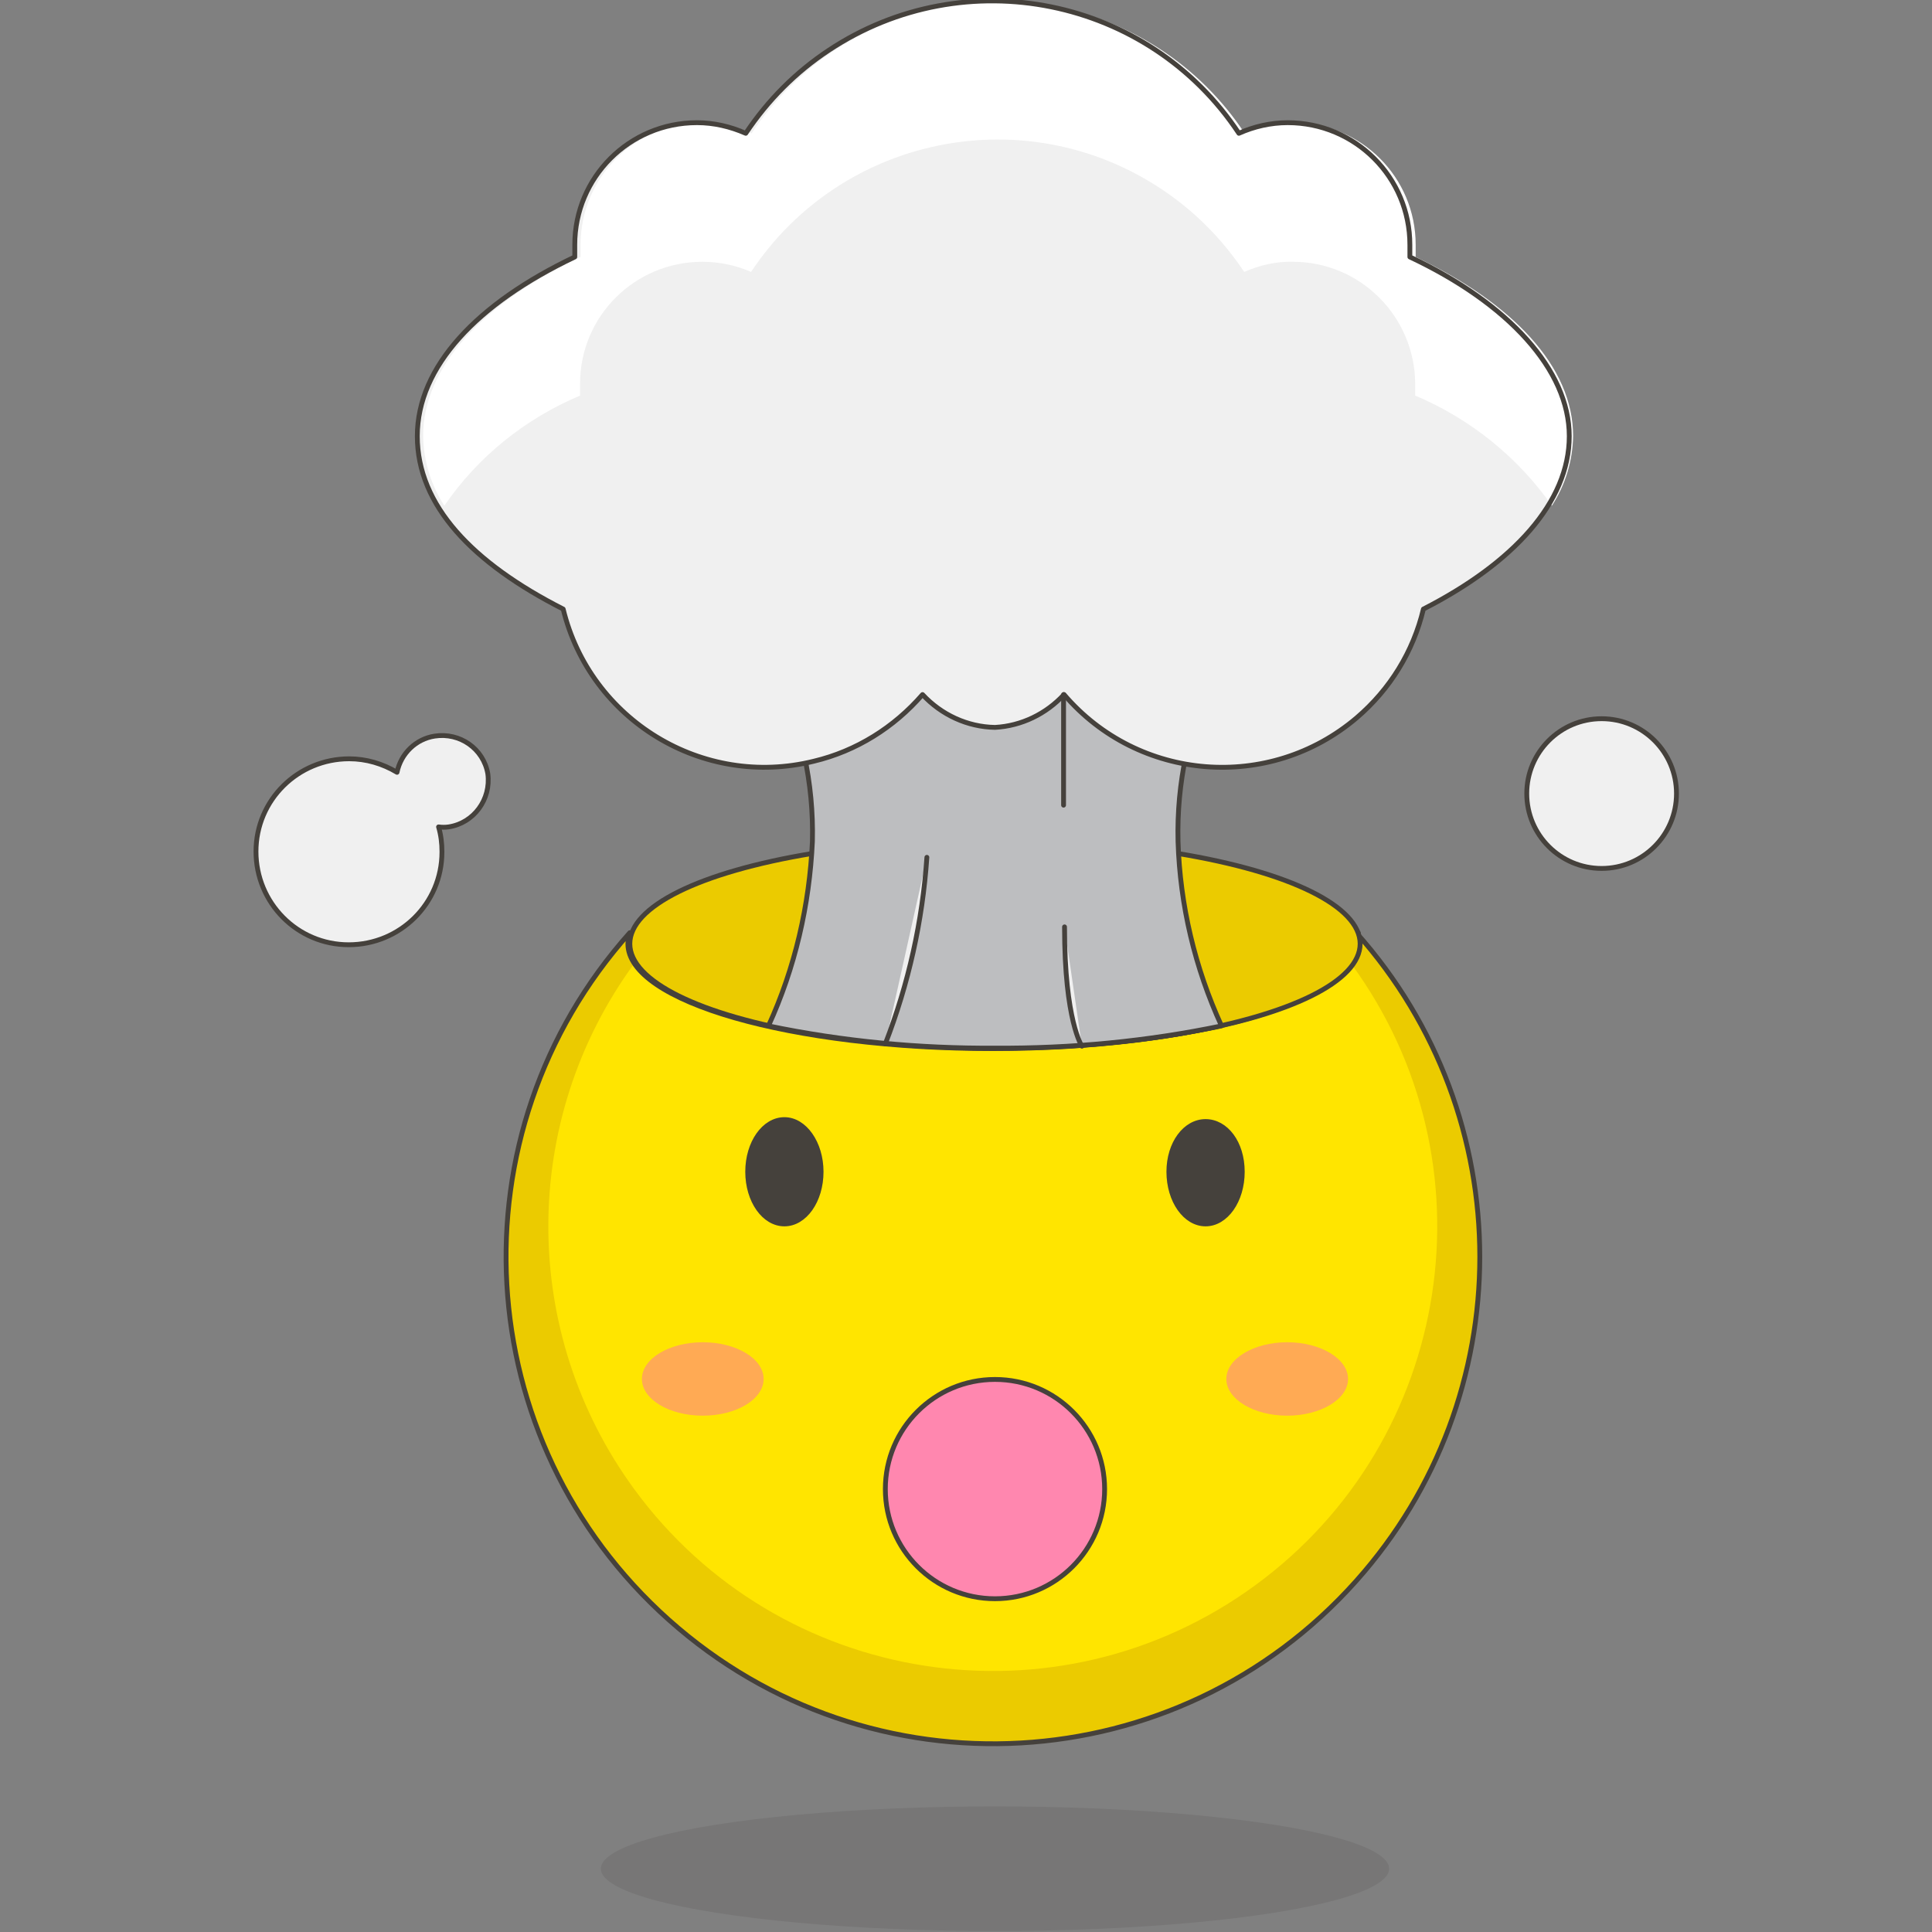 <?xml version="1.0" encoding="utf-8"?>
<!-- Generator: Adobe Illustrator 23.0.1, SVG Export Plug-In . SVG Version: 6.00 Build 0)  -->
<svg version="1.1" id="Icons" xmlns="http://www.w3.org/2000/svg" xmlns:xlink="http://www.w3.org/1999/xlink" x="0px" y="0px"
	 viewBox="0 0 400 400" style="enable-background:new 0 0 400 400;" xml:space="preserve">
<rect x="0" y="0" width="400" height="400" fill="#808080" stroke="none"/>
<style type="text/css">
	.st0{opacity:0.15;fill:#45413C;enable-background:new    ;}
	.st1{fill:#FFE500;}
	.st2{fill:#EBCB00;}
	.st3{fill:none;stroke:#45413C;stroke-linecap:round;stroke-linejoin:round;}
	.st4{fill:#FFAA54;}
	.st5{fill:#45413C;stroke:#45413C;stroke-linecap:round;stroke-linejoin:round;}
	.st6{fill:#FF87AF;stroke:#45413C;stroke-linecap:round;stroke-linejoin:round;}
	.st7{fill:#F0F0F0;stroke:#45413C;stroke-linecap:round;stroke-linejoin:round;}
	.st8{fill:#EBCB00;stroke:#45413C;stroke-linecap:round;stroke-linejoin:round;}
	.st9{fill:#BDBEC0;stroke:#45413C;stroke-linecap:round;stroke-linejoin:round;}
	.st10{fill:#F0F0F0;}
	.st11{fill:#FFFFFF;}
</style>
<title></title>
<g id="_Group_">
	<ellipse id="_Ellipse_" class="st0" cx="206" cy="386.9" rx="81.6" ry="12.9"/>
	<path class="st1" d="M281.2,193.1c0.1,0.8,0.1,1.6,0,2.3c0,11.9-33.9,21.7-75.6,21.7s-75.6-9.7-75.6-21.7c0-0.8,0.2-1.6,0.4-2.3
		c-37.1,41.5-33.5,105.2,8.1,142.3s105.2,33.5,142.3-8.1c34.1-38.2,34.1-96,0-134.2H281.2z"/>
	<path class="st2" d="M281.2,193.1c0.1,0.8,0.1,1.6,0,2.3c0,1.5-0.5,3-1.4,4.2c30,41,21.1,98.6-19.9,128.6
		c-41,30-98.6,21.1-128.6-19.9c-23.7-32.4-23.7-76.4,0-108.8c-0.9-1.2-1.3-2.7-1.4-4.2c0-0.8,0.2-1.6,0.4-2.3
		c-37.1,41.5-33.5,105.2,8.1,142.3s105.2,33.5,142.3-8.1c34.1-38.2,34.1-96,0-134.2H281.2z"/>
	<path class="st3" d="M281.2,193.1c0.1,0.8,0.1,1.6,0,2.3c0,11.9-33.9,21.7-75.6,21.7s-75.6-9.7-75.6-21.7c0-0.8,0.2-1.6,0.4-2.3
		c-37.1,41.5-33.5,105.2,8.1,142.3s105.2,33.5,142.3-8.1c34.1-38.2,34.1-96,0-134.2H281.2z"/>
	<path id="_Path_" class="st4" d="M279.1,285.5c0,4.2-5.7,7.6-12.6,7.6s-12.6-3.4-12.6-7.6s5.7-7.6,12.6-7.6
		S279.1,281.3,279.1,285.5z"/>
	<ellipse id="_Ellipse_2" class="st4" cx="145.5" cy="285.5" rx="12.6" ry="7.6"/>
	<path id="_Path_2" class="st5" d="M170,242.6c0,6-3.4,10.8-7.6,10.8s-7.6-4.8-7.6-10.8s3.4-10.8,7.6-10.8S170,236.7,170,242.6z"/>
	<path id="_Path_3" class="st5" d="M242,242.6c0,6,3.4,10.8,7.6,10.8s7.6-4.8,7.6-10.8s-3.4-10.4-7.6-10.4S242,236.7,242,242.6z"/>
	<circle id="_Path_4" class="st6" cx="206" cy="308.3" r="22.7"/>
	<circle id="_Path_5" class="st7" cx="331.6" cy="164.3" r="15.5"/>
	<path id="_Path_6" class="st7" d="M90,152.4c-3.9,0.6-7,3.6-7.8,7.5c-3-1.8-6.4-2.8-9.9-2.8c-10.6,0-19.3,8.5-19.3,19.2
		c0,10.6,8.5,19.3,19.2,19.3c10.6,0,19.3-8.5,19.3-19.2c0,0,0-0.1,0-0.1c0-1.7-0.2-3.4-0.7-5.1c0.7,0.1,1.4,0.1,2.1,0
		c5.2-0.8,8.8-5.7,8.1-11C100.1,155,95.2,151.6,90,152.4z"/>
	<ellipse id="_Path_7" class="st8" cx="206" cy="195.4" rx="75.6" ry="21.6"/>
	<path class="st9" d="M159.1,212.4c15.4,3.2,31.2,4.7,46.9,4.6c15.8,0.1,31.5-1.4,46.9-4.6c-5.5-12-8.6-25-9-38.2
		c-0.3-12,2.2-24,7.5-34.8h-90.7c5.2,10.8,7.8,22.8,7.5,34.8C167.6,187.4,164.6,200.4,159.1,212.4z"/>
	<path class="st10" d="M291.9,53.2c0-0.8,0-1.7,0-2.5c0-14-11.3-25.3-25.3-25.3l0,0c-3.5,0-7,0.8-10.1,2.2
		c-18.7-28.2-56.7-35.9-84.9-17.2c-6.8,4.5-12.6,10.3-17.2,17.2c-3.2-1.4-6.6-2.2-10.1-2.2c-14,0-25.3,11.3-25.3,25.3l0,0
		c0,0.8,0,1.7,0,2.5c-20.2,9.6-32.6,22.7-32.6,37.1s11.5,26.3,30.2,35.8c5.6,23,28.9,37.2,51.9,31.5c8.8-2.1,16.6-7,22.5-13.8
		c3.9,4.2,9.3,6.7,15,6.8c5.5-0.3,10.6-2.8,14.3-6.8c15.4,18,42.5,20.2,60.6,4.8c6.9-5.9,11.7-13.7,13.8-22.5
		c18.6-9.5,30.2-22.1,30.2-35.8S312.3,62.8,291.9,53.2z"/>
	<path id="_Path_8" class="st11" d="M120.1,81.9c0-0.8,0-1.7,0-2.5c0-13.9,11.3-25.2,25.3-25.2c3.5,0,6.9,0.7,10.1,2.1
		c18.7-28.2,56.7-35.9,84.9-17.2c6.8,4.5,12.6,10.3,17.2,17.2c3.2-1.4,6.6-2.2,10.1-2.1c13.9,0,25.2,11.3,25.3,25.2
		c0,0.8,0,1.7,0,2.5c11.4,4.8,21.2,12.7,28.3,22.8c2.8-4.3,4.3-9.3,4.4-14.4c0-14.4-12.5-27.5-32.6-37.1c0-0.8,0-1.7,0-2.5
		c0-14-11.3-25.3-25.3-25.3l0,0c-3.5,0-7,0.8-10.1,2.2c-18.7-28.2-56.7-35.9-84.9-17.2c-6.8,4.5-12.6,10.3-17.2,17.2
		c-3.2-1.4-6.6-2.2-10.1-2.2c-14,0-25.3,11.3-25.3,25.3l0,0c0,0.8,0,1.7,0,2.5c-20.2,9.6-32.6,22.7-32.6,37.1
		c0.1,5.1,1.6,10.1,4.4,14.4C98.9,94.6,108.7,86.7,120.1,81.9z"/>
	<path class="st3" d="M291.9,53.2c0-0.8,0-1.7,0-2.5c0-14-11.3-25.3-25.3-25.3l0,0c-3.5,0-7,0.8-10.1,2.2
		c-18.7-28.2-56.7-35.9-84.9-17.2c-6.8,4.5-12.6,10.3-17.2,17.2c-3.2-1.4-6.6-2.2-10.1-2.2c-14,0-25.3,11.3-25.3,25.3l0,0
		c0,0.8,0,1.7,0,2.5c-20.2,9.6-32.6,22.7-32.6,37.1s11.5,26.3,30.2,35.8c5.6,23,28.9,37.2,51.9,31.5c8.8-2.1,16.6-7,22.5-13.8
		c3.9,4.2,9.3,6.7,15,6.8c5.5-0.3,10.6-2.8,14.3-6.8c15.4,18,42.5,20.2,60.6,4.8c6.9-5.9,11.7-13.7,13.8-22.5
		c18.6-9.5,30.2-22.1,30.2-35.8S312.3,62.8,291.9,53.2z"/>
	<path id="_Path_9" class="st7" d="M183.3,216.1c4.8-12.4,7.7-25.4,8.6-38.6"/>
	<path id="_Path_10" class="st7" d="M224,216.6c0,0-3.6-5.2-3.6-24.7"/>
	<line id="_Path_11" class="st3" x1="220.2" y1="143.8" x2="220.2" y2="166.7"/>
</g>
</svg>
